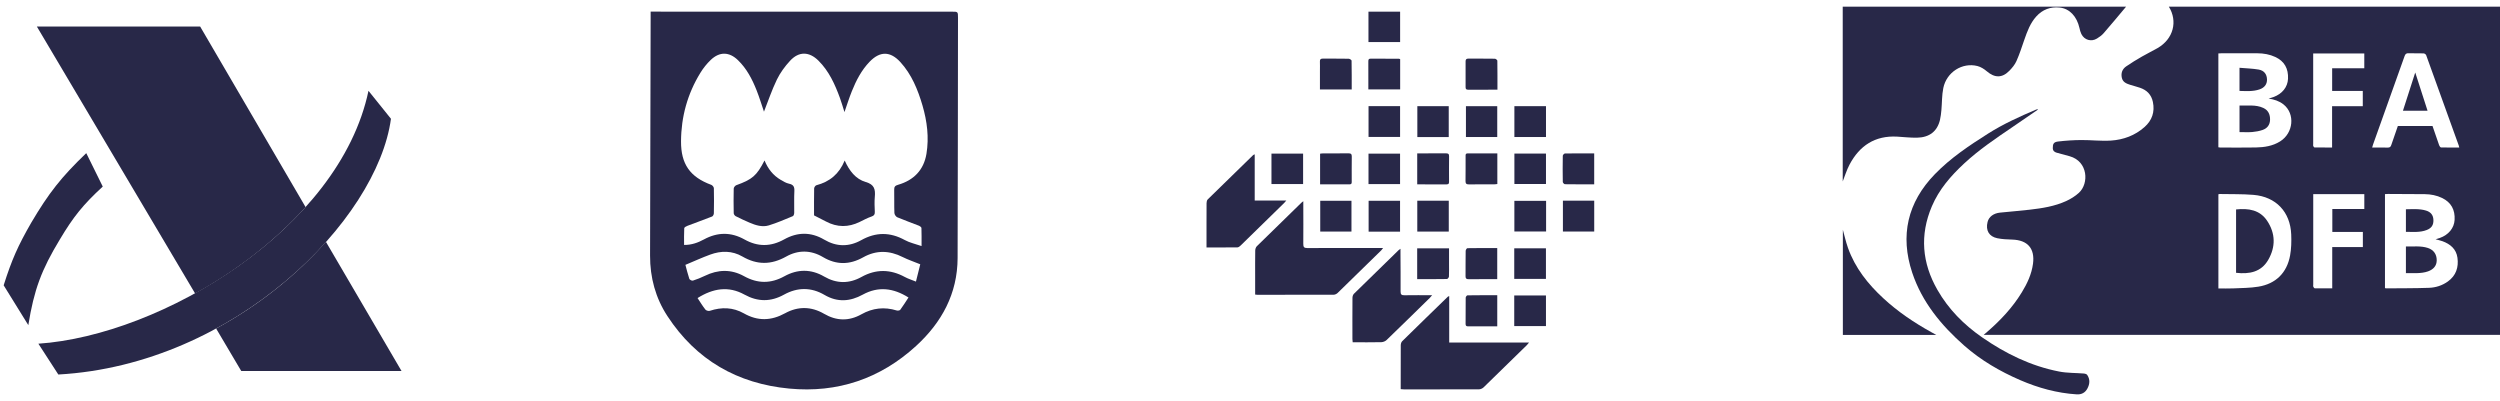 <svg width="187" height="30" viewBox="0 0 187 30" fill="none" xmlns="http://www.w3.org/2000/svg">
<g clip-path="url(#clip0_142_660)">
<path fill-rule="evenodd" clip-rule="evenodd" d="M2.758 1.986H14.972L22.86 15.494C20.553 18.048 17.669 20.264 14.596 21.954L2.758 1.986Z" fill="#282848"/>
<path fill-rule="evenodd" clip-rule="evenodd" d="M24.378 18.086L30.034 27.751H18.045L16.164 24.571C19.425 22.806 22.221 20.527 24.378 18.086Z" fill="#282848"/>
<path fill-rule="evenodd" clip-rule="evenodd" d="M2.871 25.71L4.363 28.014C17.606 27.275 28.228 16.446 29.244 8.884L27.563 6.793C25.394 17.11 12.101 25.084 2.858 25.71H2.871Z" fill="#282848"/>
<path fill-rule="evenodd" clip-rule="evenodd" d="M6.457 11.463L7.686 13.955C6.219 15.307 5.491 16.208 4.476 17.911C3.096 20.189 2.544 21.679 2.118 24.321L0.274 21.341C0.876 19.438 1.34 18.387 2.344 16.646C3.648 14.443 4.576 13.254 6.444 11.463H6.457Z" fill="#282848"/>
</g>
<g clip-path="url(#clip1_142_660)">
<path d="M48.668 0.87C48.868 0.87 49.004 0.87 49.14 0.87C56.498 0.87 63.852 0.87 71.206 0.873C71.655 0.873 71.658 0.873 71.658 1.334C71.649 7.321 71.649 13.309 71.629 19.3C71.62 21.963 70.445 24.117 68.528 25.872C65.847 28.327 62.653 29.41 59.034 29.066C55.163 28.698 52.073 26.932 49.928 23.651C49.03 22.285 48.622 20.756 48.625 19.12C48.639 13.164 48.654 7.211 48.668 1.258C48.668 1.146 48.668 1.033 48.668 0.87ZM57.146 8.355C56.984 7.883 56.813 7.31 56.593 6.754C56.263 5.923 55.855 5.132 55.2 4.501C54.549 3.87 53.831 3.85 53.171 4.475C52.873 4.759 52.606 5.092 52.392 5.442C51.425 7.012 50.95 8.729 50.941 10.576C50.933 12.27 51.61 13.24 53.203 13.827C53.289 13.859 53.397 13.989 53.397 14.079C53.414 14.702 53.408 15.327 53.397 15.953C53.397 16.037 53.333 16.17 53.263 16.196C52.655 16.436 52.039 16.653 51.428 16.888C51.332 16.925 51.184 17.001 51.182 17.067C51.158 17.478 51.17 17.89 51.17 18.321C51.732 18.327 52.204 18.153 52.653 17.91C53.669 17.357 54.682 17.348 55.69 17.913C56.683 18.471 57.661 18.46 58.655 17.907C59.651 17.351 60.655 17.337 61.651 17.924C62.566 18.466 63.502 18.477 64.419 17.965C65.514 17.351 66.582 17.354 67.68 17.956C68.041 18.156 68.464 18.243 68.933 18.405C68.933 17.881 68.939 17.467 68.924 17.056C68.924 16.998 68.82 16.917 68.751 16.888C68.207 16.674 67.653 16.48 67.115 16.251C67.014 16.207 66.904 16.045 66.901 15.932C66.877 15.356 66.901 14.777 66.886 14.198C66.88 13.975 66.95 13.885 67.176 13.822C68.346 13.483 69.095 12.721 69.298 11.511C69.501 10.283 69.347 9.067 69 7.883C68.652 6.702 68.192 5.567 67.344 4.64C66.588 3.818 65.821 3.818 65.048 4.617C64.437 5.251 64.04 6.021 63.716 6.829C63.516 7.324 63.357 7.837 63.166 8.384C63.047 8.008 62.951 7.666 62.83 7.336C62.456 6.311 62.01 5.321 61.22 4.536C60.525 3.847 59.758 3.83 59.098 4.545C58.71 4.962 58.359 5.445 58.11 5.955C57.725 6.751 57.444 7.596 57.143 8.358L57.146 8.355ZM51.269 19.812C51.355 20.131 51.442 20.498 51.561 20.854C51.584 20.927 51.758 21.014 51.827 20.991C52.134 20.892 52.435 20.773 52.725 20.631C53.706 20.154 54.691 20.125 55.649 20.655C56.668 21.222 57.653 21.228 58.675 20.663C59.656 20.122 60.664 20.113 61.645 20.684C62.578 21.225 63.507 21.234 64.442 20.715C65.522 20.116 66.597 20.131 67.68 20.718C67.926 20.852 68.201 20.936 68.513 21.063C68.638 20.568 68.742 20.142 68.835 19.769C68.346 19.569 67.917 19.427 67.52 19.227C66.527 18.726 65.543 18.7 64.57 19.245C63.551 19.815 62.566 19.829 61.553 19.227C60.658 18.695 59.7 18.689 58.808 19.19C57.691 19.815 56.639 19.829 55.531 19.187C54.769 18.744 53.935 18.744 53.119 19.045C52.516 19.265 51.934 19.534 51.266 19.812H51.269ZM52.178 22.296C52.383 22.606 52.557 22.896 52.763 23.156C52.823 23.232 53 23.281 53.096 23.249C53.976 22.956 54.833 22.983 55.641 23.44C56.68 24.031 57.685 24.002 58.73 23.428C59.685 22.904 60.681 22.913 61.637 23.469C62.566 24.013 63.499 24.034 64.434 23.509C65.276 23.035 66.151 22.939 67.072 23.223C67.15 23.246 67.297 23.229 67.338 23.174C67.555 22.881 67.746 22.571 67.955 22.253C66.817 21.538 65.693 21.404 64.538 22.036C63.583 22.56 62.642 22.626 61.677 22.062C60.676 21.474 59.648 21.483 58.643 22.039C57.644 22.592 56.68 22.583 55.681 22.033C54.485 21.373 53.33 21.57 52.175 22.296H52.178Z" fill="#282848"/>
<path d="M57.187 12.003C57.441 12.626 57.829 13.121 58.394 13.451C58.591 13.567 58.799 13.694 59.019 13.741C59.346 13.81 59.433 13.966 59.419 14.288C59.39 14.829 59.416 15.373 59.407 15.915C59.407 16.002 59.367 16.144 59.306 16.167C58.712 16.413 58.122 16.671 57.508 16.859C57.016 17.009 56.524 16.85 56.063 16.653C55.713 16.503 55.368 16.343 55.029 16.17C54.957 16.132 54.882 16.022 54.882 15.944C54.87 15.333 54.867 14.719 54.882 14.108C54.882 14.018 54.989 13.882 55.079 13.851C56.269 13.422 56.602 13.141 57.187 12.003Z" fill="#282848"/>
<path d="M60.89 16.106C60.89 15.434 60.884 14.765 60.898 14.097C60.898 14.013 60.991 13.874 61.066 13.856C62.054 13.596 62.769 13.017 63.183 12.006C63.528 12.776 64.005 13.399 64.761 13.616C65.407 13.801 65.485 14.169 65.436 14.719C65.401 15.095 65.421 15.481 65.436 15.86C65.441 16.054 65.372 16.135 65.184 16.199C64.88 16.303 64.593 16.459 64.303 16.601C63.458 17.015 62.618 17.012 61.785 16.569C61.501 16.419 61.211 16.274 60.893 16.112L60.89 16.106Z" fill="#282848"/>
</g>
<g clip-path="url(#clip2_142_660)">
<path d="M108.4 22.146V25.622H114.372C114.297 25.712 114.258 25.766 114.212 25.812C113.132 26.87 112.055 27.928 110.968 28.979C110.884 29.059 110.74 29.122 110.622 29.122C108.76 29.131 106.898 29.128 105.036 29.127C104.958 29.127 104.88 29.117 104.773 29.108C104.773 28.947 104.773 28.801 104.773 28.654C104.773 27.713 104.77 26.77 104.777 25.829C104.777 25.726 104.812 25.595 104.881 25.526C106.014 24.41 107.156 23.303 108.297 22.194C108.309 22.182 108.328 22.178 108.398 22.145L108.4 22.146Z" fill="#282848"/>
<path d="M93.885 22.035C93.885 21.55 93.885 21.088 93.885 20.627C93.885 19.999 93.88 19.371 93.891 18.743C93.893 18.633 93.935 18.494 94.01 18.42C95.118 17.327 96.234 16.244 97.348 15.159C97.377 15.13 97.414 15.107 97.487 15.05C97.487 15.175 97.487 15.257 97.487 15.34C97.488 16.308 97.496 17.277 97.486 18.245C97.484 18.479 97.543 18.557 97.797 18.555C99.57 18.544 101.342 18.55 103.115 18.55C103.213 18.55 103.31 18.55 103.454 18.55C103.392 18.631 103.359 18.686 103.313 18.73C102.227 19.794 101.142 20.859 100.051 21.917C99.978 21.987 99.854 22.046 99.753 22.046C97.855 22.053 95.956 22.051 94.058 22.05C94.015 22.05 93.972 22.042 93.885 22.034V22.035Z" fill="#282848"/>
<path d="M104.756 18.606C104.756 18.745 104.756 18.836 104.756 18.928C104.76 19.889 104.771 20.848 104.764 21.809C104.763 22.028 104.836 22.09 105.056 22.085C105.726 22.073 106.395 22.081 107.124 22.081C107.04 22.178 106.997 22.236 106.945 22.287C105.871 23.338 104.799 24.392 103.715 25.436C103.62 25.527 103.457 25.592 103.324 25.595C102.618 25.611 101.911 25.602 101.181 25.602C101.174 25.513 101.161 25.439 101.161 25.364C101.16 24.335 101.156 23.304 101.165 22.274C101.165 22.172 101.204 22.044 101.274 21.975C102.382 20.883 103.499 19.799 104.615 18.712C104.644 18.684 104.68 18.663 104.757 18.608L104.756 18.606Z" fill="#282848"/>
<path d="M90.247 18.51C90.247 17.882 90.247 17.299 90.247 16.716C90.247 16.209 90.243 15.704 90.251 15.198C90.253 15.101 90.275 14.977 90.339 14.915C91.467 13.805 92.601 12.703 93.736 11.6C93.753 11.583 93.78 11.578 93.852 11.543V15.002H96.216C96.131 15.097 96.083 15.156 96.03 15.208C94.956 16.26 93.882 17.31 92.806 18.359C92.74 18.423 92.647 18.5 92.566 18.503C91.806 18.513 91.047 18.509 90.247 18.509V18.51Z" fill="#282848"/>
<path d="M102.367 7.939H104.726V10.243H102.367V7.939Z" fill="#282848"/>
<path d="M108.365 10.253H106.017V7.942H108.365V10.253Z" fill="#282848"/>
<path d="M115.64 10.249H113.276V7.941H115.64V10.249Z" fill="#282848"/>
<path d="M104.724 17.328H102.373V15.018H104.724V17.328Z" fill="#282848"/>
<path d="M108.368 15.013V17.322H106.013V15.013H108.368Z" fill="#282848"/>
<path d="M115.648 15.023V17.315H113.275V15.023H115.648Z" fill="#282848"/>
<path d="M115.636 20.861H113.266V18.574H115.636V20.861Z" fill="#282848"/>
<path d="M113.265 24.391V22.101H115.638V24.391H113.265Z" fill="#282848"/>
<path d="M102.361 3.146V0.871H104.729V3.146H102.361Z" fill="#282848"/>
<path d="M106.005 20.879V18.573H108.388C108.388 18.95 108.388 19.324 108.388 19.696C108.388 20.027 108.396 20.358 108.381 20.689C108.377 20.754 108.285 20.869 108.232 20.87C107.5 20.883 106.768 20.879 106.004 20.879H106.005Z" fill="#282848"/>
<path d="M104.732 4.427V6.687H102.352C102.352 6.433 102.352 6.175 102.352 5.917C102.352 5.482 102.354 5.046 102.351 4.611C102.351 4.486 102.356 4.385 102.527 4.386C103.233 4.392 103.939 4.392 104.645 4.395C104.669 4.395 104.694 4.413 104.733 4.427H104.732Z" fill="#282848"/>
<path d="M111.994 7.943V10.249H109.652V7.943H111.994Z" fill="#282848"/>
<path d="M95.106 11.49H97.472V13.767H95.106V11.49Z" fill="#282848"/>
<path d="M104.725 13.77H102.364V11.492H104.725V13.77Z" fill="#282848"/>
<path d="M106.008 13.788V11.472C106.283 11.472 106.548 11.472 106.813 11.472C107.26 11.472 107.707 11.477 108.154 11.47C108.322 11.467 108.393 11.511 108.391 11.689C108.382 12.316 108.387 12.943 108.389 13.571C108.389 13.696 108.381 13.793 108.209 13.792C107.486 13.786 106.762 13.79 106.008 13.79V13.788Z" fill="#282848"/>
<path d="M101.09 17.321H98.754V15.018H101.09V17.321Z" fill="#282848"/>
<path d="M116.906 15.012H119.248V17.319H116.906V15.012Z" fill="#282848"/>
<path d="M111.993 20.881C111.699 20.881 111.416 20.881 111.132 20.881C110.703 20.881 110.274 20.877 109.845 20.883C109.685 20.885 109.622 20.829 109.623 20.67C109.628 20.035 109.621 19.398 109.632 18.763C109.633 18.692 109.715 18.564 109.76 18.564C110.499 18.551 111.239 18.554 111.993 18.554V20.881Z" fill="#282848"/>
<path d="M111.995 24.41C111.246 24.41 110.53 24.408 109.815 24.412C109.676 24.412 109.625 24.359 109.626 24.228C109.628 23.574 109.624 22.92 109.634 22.267C109.634 22.205 109.717 22.092 109.764 22.091C110.503 22.079 111.244 22.082 111.995 22.082V24.409V24.41Z" fill="#282848"/>
<path d="M113.277 11.487H115.639V13.763H113.277V11.487Z" fill="#282848"/>
<path d="M98.731 6.691C98.731 6.219 98.731 5.761 98.731 5.302C98.731 5.067 98.739 4.831 98.729 4.596C98.722 4.434 98.791 4.383 98.95 4.384C99.593 4.388 100.237 4.381 100.881 4.393C100.957 4.394 101.097 4.485 101.098 4.536C101.112 5.248 101.108 5.96 101.108 6.692H98.731V6.691Z" fill="#282848"/>
<path d="M112.008 6.709C111.245 6.709 110.529 6.707 109.814 6.711C109.673 6.711 109.625 6.654 109.626 6.524C109.628 5.879 109.629 5.235 109.626 4.589C109.626 4.447 109.682 4.383 109.831 4.384C110.492 4.387 111.154 4.381 111.816 4.392C111.881 4.393 111.999 4.487 112.001 4.538C112.012 5.25 112.009 5.963 112.009 6.708L112.008 6.709Z" fill="#282848"/>
<path d="M98.743 13.787V11.496C98.822 11.488 98.897 11.473 98.974 11.473C99.601 11.471 100.228 11.479 100.854 11.468C101.055 11.465 101.118 11.528 101.113 11.722C101.103 12.332 101.11 12.943 101.109 13.555C101.109 13.667 101.127 13.79 100.945 13.789C100.221 13.785 99.497 13.787 98.742 13.787H98.743Z" fill="#282848"/>
<path d="M112.001 11.474V13.764C111.919 13.773 111.844 13.789 111.768 13.789C111.142 13.791 110.516 13.784 109.89 13.793C109.699 13.796 109.618 13.746 109.621 13.545C109.632 12.936 109.623 12.326 109.627 11.717C109.627 11.609 109.599 11.474 109.783 11.474C110.514 11.474 111.243 11.474 112.001 11.474Z" fill="#282848"/>
<path d="M119.246 13.787C118.501 13.787 117.779 13.792 117.057 13.78C117 13.78 116.898 13.67 116.897 13.61C116.885 12.958 116.885 12.305 116.897 11.652C116.897 11.591 117 11.482 117.056 11.481C117.778 11.469 118.5 11.473 119.246 11.473V13.787Z" fill="#282848"/>
</g>
<g clip-path="url(#clip3_142_660)">
<path d="M187 25.05H148.375C148.475 24.964 148.553 24.898 148.63 24.832C149.633 23.965 150.535 23.009 151.229 21.871C151.637 21.207 151.965 20.506 152.069 19.726C152.22 18.581 151.66 17.953 150.508 17.921C150.137 17.91 149.76 17.894 149.399 17.82C148.777 17.693 148.515 17.228 148.669 16.609C148.764 16.222 149.105 15.956 149.6 15.904C150.341 15.827 151.084 15.771 151.825 15.685C152.758 15.578 153.689 15.432 154.552 15.038C154.891 14.882 155.225 14.675 155.501 14.424C156.269 13.724 156.187 12.07 154.81 11.686C154.486 11.597 154.161 11.514 153.836 11.421C153.666 11.372 153.551 11.277 153.549 11.073C153.546 10.769 153.612 10.626 153.939 10.586C154.513 10.518 155.092 10.479 155.67 10.475C156.413 10.47 157.161 10.563 157.9 10.515C158.831 10.454 159.694 10.138 160.408 9.505C160.973 9.004 161.192 8.374 161.036 7.626C160.923 7.084 160.589 6.742 160.076 6.566C159.832 6.483 159.581 6.422 159.335 6.343C159.057 6.255 158.786 6.148 158.713 5.818C158.634 5.466 158.749 5.166 159.037 4.967C159.418 4.702 159.818 4.463 160.22 4.23C160.596 4.011 160.993 3.823 161.372 3.606C162.584 2.911 162.905 1.582 162.229 0.498H187.007V25.05H187ZM169.693 7.371C169.843 7.325 169.953 7.294 170.06 7.257C170.712 7.02 171.115 6.512 171.144 5.897C171.18 5.123 170.868 4.578 170.197 4.264C169.775 4.067 169.325 3.988 168.862 3.986C167.958 3.982 167.055 3.986 166.151 3.986C166.081 3.986 166.011 3.993 165.934 3.997V11.017C165.986 11.024 166.027 11.035 166.068 11.035C166.958 11.035 167.846 11.049 168.736 11.031C169.37 11.019 169.994 10.925 170.548 10.579C171.555 9.953 171.688 8.511 170.807 7.811C170.489 7.558 170.118 7.44 169.694 7.371H169.693ZM178.396 14.523V21.547C178.43 21.557 178.45 21.57 178.469 21.57C179.544 21.559 180.619 21.568 181.692 21.529C182.194 21.511 182.68 21.357 183.1 21.055C183.712 20.617 183.914 19.997 183.818 19.281C183.728 18.631 183.288 18.258 182.698 18.043C182.535 17.983 182.363 17.949 182.183 17.899C182.296 17.863 182.398 17.835 182.499 17.799C183.147 17.573 183.568 17.061 183.604 16.455C183.651 15.689 183.34 15.136 182.677 14.812C182.264 14.611 181.821 14.528 181.367 14.523C180.45 14.512 179.533 14.512 178.616 14.508C178.546 14.508 178.477 14.515 178.398 14.519L178.396 14.523ZM165.936 14.532V21.575C166.314 21.575 166.68 21.59 167.043 21.572C167.671 21.543 168.306 21.545 168.925 21.443C170.229 21.229 171.058 20.415 171.298 19.114C171.393 18.599 171.404 18.061 171.383 17.535C171.314 15.848 170.245 14.718 168.562 14.576C167.723 14.507 166.874 14.53 166.029 14.512C166.002 14.512 165.975 14.523 165.938 14.53L165.936 14.532ZM179.359 9.424H181.952C182.119 9.91 182.28 10.391 182.45 10.868C182.474 10.931 182.538 11.026 182.587 11.028C183.035 11.04 183.484 11.035 183.952 11.035C183.936 10.967 183.931 10.927 183.916 10.888C183.105 8.633 182.296 6.379 181.478 4.128C181.455 4.065 181.352 3.995 181.284 3.993C180.913 3.981 180.538 3.998 180.167 3.982C179.991 3.975 179.919 4.036 179.863 4.196C179.081 6.401 178.294 8.602 177.506 10.803C177.483 10.868 177.466 10.936 177.436 11.037C177.841 11.037 178.218 11.028 178.595 11.04C178.753 11.046 178.823 10.986 178.869 10.843C179.026 10.367 179.194 9.897 179.359 9.424ZM174.447 5.105H176.849V3.997H173.026C173.026 4.083 173.026 4.16 173.026 4.237C173.026 6.417 173.026 8.595 173.026 10.775C173.026 10.825 173.013 10.881 173.031 10.924C173.049 10.967 173.096 11.03 173.13 11.03C173.557 11.037 173.986 11.035 174.44 11.035V7.942H176.736V6.804H174.445V5.105H174.447ZM174.451 21.573V18.479H176.742V17.348H174.458V15.635H176.851V14.521H173.03C173.03 14.618 173.03 14.702 173.03 14.785C173.03 16.956 173.03 19.128 173.03 21.299C173.03 21.349 173.015 21.407 173.035 21.448C173.057 21.496 173.107 21.565 173.146 21.565C173.568 21.573 173.989 21.57 174.452 21.57L174.451 21.573Z" fill="#282848"/>
<path d="M159.03 0.5C158.456 1.184 157.914 1.84 157.354 2.482C157.216 2.642 157.033 2.771 156.852 2.883C156.426 3.146 155.906 2.994 155.686 2.545C155.617 2.405 155.578 2.249 155.544 2.097C155.348 1.227 154.806 0.644 154.067 0.565C153.376 0.491 152.781 0.712 152.311 1.234C151.859 1.736 151.634 2.355 151.417 2.981C151.233 3.514 151.06 4.052 150.831 4.567C150.712 4.835 150.51 5.079 150.301 5.292C149.763 5.846 149.202 5.837 148.613 5.332C148.414 5.161 148.166 5.005 147.915 4.94C146.78 4.65 145.601 5.398 145.359 6.587C145.249 7.122 145.267 7.684 145.217 8.231C145.194 8.48 145.167 8.731 145.109 8.974C144.908 9.819 144.322 10.283 143.39 10.299C142.899 10.308 142.404 10.249 141.912 10.22C140.258 10.127 139.097 10.89 138.344 12.314C138.125 12.727 137.99 13.184 137.836 13.572V0.5H159.03Z" fill="#282848"/>
<path d="M152.427 8.206C151.79 8.643 151.155 9.083 150.515 9.517C149.27 10.362 148.021 11.205 146.914 12.233C145.918 13.157 145.037 14.173 144.501 15.438C143.589 17.585 143.767 19.674 144.921 21.685C145.748 23.129 146.889 24.281 148.251 25.226C150.011 26.448 151.905 27.378 154.019 27.79C154.63 27.91 155.271 27.889 155.897 27.941C155.976 27.948 156.082 27.986 156.123 28.045C156.349 28.375 156.317 28.725 156.137 29.062C155.971 29.376 155.696 29.52 155.339 29.498C153.864 29.405 152.463 29.017 151.112 28.434C149.596 27.778 148.173 26.949 146.935 25.861C145.217 24.351 143.765 22.598 143.033 20.393C142.115 17.623 142.678 15.14 144.73 13.026C145.909 11.812 147.303 10.883 148.722 9.985C149.853 9.271 151.064 8.721 152.293 8.2C152.33 8.184 152.37 8.175 152.409 8.163L152.427 8.207V8.206Z" fill="#282848"/>
<path d="M144.839 25.052H137.846V17.185C137.959 17.591 138.065 18.079 138.23 18.545C138.761 20.04 139.719 21.244 140.869 22.307C141.958 23.316 143.181 24.137 144.477 24.855C144.581 24.912 144.683 24.968 144.837 25.054L144.839 25.052Z" fill="#282848"/>
<path d="M167.516 9.883V7.893C168.115 7.922 168.719 7.807 169.29 8.071C169.667 8.245 169.81 8.563 169.8 8.963C169.789 9.347 169.584 9.603 169.238 9.722C168.99 9.806 168.725 9.854 168.465 9.876C168.16 9.901 167.849 9.881 167.516 9.881V9.883Z" fill="#282848"/>
<path d="M167.516 5.07C168.015 5.113 168.489 5.125 168.95 5.204C169.361 5.276 169.562 5.558 169.572 5.942C169.581 6.293 169.389 6.559 169.009 6.688C168.525 6.853 168.024 6.812 167.515 6.801V5.07H167.516Z" fill="#282848"/>
<path d="M179.962 20.429V18.436C180.516 18.452 181.067 18.373 181.604 18.547C182.036 18.689 182.269 19.019 182.267 19.469C182.266 19.864 182.039 20.149 181.612 20.3C181.078 20.486 180.527 20.416 179.962 20.431V20.429Z" fill="#282848"/>
<path d="M179.962 17.343V15.653C180.475 15.648 180.983 15.601 181.476 15.753C181.837 15.865 182.013 16.109 182.02 16.466C182.029 16.834 181.878 17.065 181.517 17.205C181.015 17.4 180.491 17.343 179.962 17.341V17.343Z" fill="#282848"/>
<path d="M167.258 20.407V15.666C168.185 15.569 169.038 15.693 169.588 16.525C170.209 17.463 170.223 18.464 169.667 19.431C169.14 20.352 168.255 20.519 167.258 20.406V20.407Z" fill="#282848"/>
<path d="M179.741 8.281C180.046 7.334 180.342 6.412 180.66 5.423C180.977 6.41 181.277 7.339 181.58 8.281H179.741Z" fill="#282848"/>
</g>
<defs>
<clipPath id="clip0_142_660">
<rect width="29.746" height="26.028" fill="white" transform="translate(0.287 1.986)"/>
</clipPath>
<clipPath id="clip1_142_660">
<rect width="23.03" height="28.259" fill="white" transform="translate(48.625 0.87)"/>
</clipPath>
<clipPath id="clip2_142_660">
<rect width="29.003" height="28.259" fill="white" transform="translate(90.246 0.871)"/>
</clipPath>
<clipPath id="clip3_142_660">
<rect width="49.16" height="29" fill="white" transform="translate(137.84 0.5)"/>
</clipPath>
</defs>
</svg>
